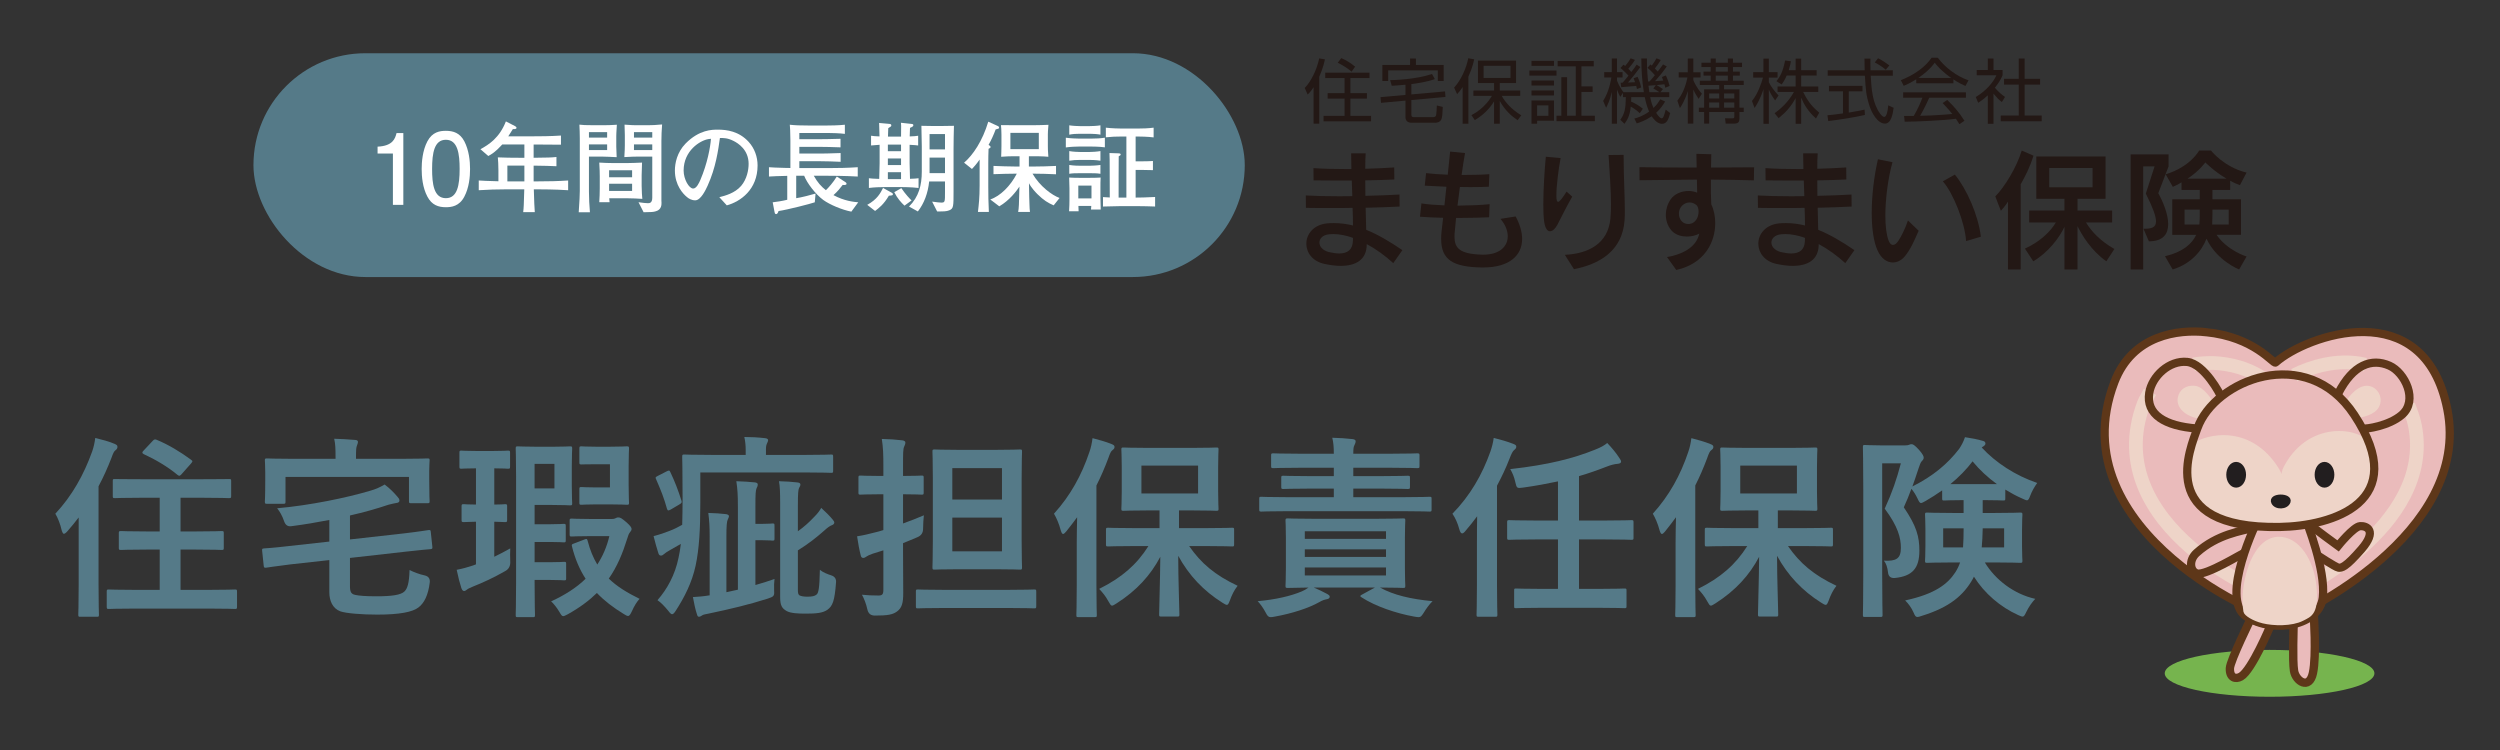 <?xml version="1.0" encoding="UTF-8"?><svg id="_レイヤー_2" xmlns="http://www.w3.org/2000/svg" xmlns:xlink="http://www.w3.org/1999/xlink" viewBox="0 0 400 120"><rect x="0" y="0" width="400" height="120" fill="#333333" stroke="none"/><defs><style>.cls-1,.cls-2,.cls-3,.cls-4,.cls-5,.cls-6,.cls-7,.cls-8,.cls-9{fill:none;}.cls-10{fill:#eabbbb;}.cls-11{fill:#557a88;}.cls-12{fill:#eed4c8;}.cls-13{fill:#231815;}.cls-2{stroke-width:2.194px;}.cls-2,.cls-3,.cls-4{stroke:#eed4c8;}.cls-14{fill:#fff;}.cls-15{fill:#76b44e;}.cls-3{stroke-width:.549px;}.cls-4{stroke-width:.544px;}.cls-16{fill:#221e1f;}.cls-17{clip-path:url(#clippath);}.cls-5{stroke-width:.592px;}.cls-5,.cls-9{stroke:#221e1f;}.cls-6{stroke-width:1.316px;}.cls-6,.cls-7,.cls-8{stroke:#5e3719;}.cls-7{stroke-width:1.343px;}.cls-8{stroke-width:1.338px;}.cls-9{stroke-width:.645px;}</style><clipPath id="clippath"><rect class="cls-1" width="400" height="120"/></clipPath></defs><g id="_レイヤー_1-2"><g class="cls-17"><rect class="cls-11" x="40.552" y="8.518" width="158.61" height="35.807" rx="17.904" ry="17.904"/><path class="cls-13" d="M222.927,42.104c-1.288-1.184-2.751-2.243-4.251-3.049v.044c0,2.495-1.78,3.441-4.166,3.441-.804,0-1.69-.119-2.599-.313-1.95-.421-2.898-1.841-2.898-3.234,0-1.523,1.142-3.043,3.342-3.256.355-.042.715-.042,1.074-.042.995,0,2.011.128,3.049.379,0-.866-.023-1.818-.066-2.816-1.142.027-2.286.027-3.385.027-1.5,0-2.892,0-4.079-.027l-.021-1.984c1.524.085,3.381.128,5.35.128.696,0,1.393,0,2.093-.019-.019-.661-.062-1.586-.085-2.499-2.22,0-4.398,0-6.111-.023l-.019-1.961c1.459.104,3.214.147,5.012.147h1.057c0-.827-.023-1.712-.04-2.518h2.322c-.043.72-.062,1.567-.062,2.475,1.712-.043,3.318-.128,4.63-.213l.023,1.926c-1.378.062-2.987.124-4.653.143,0,.789.019,1.633.019,2.475,1.968-.042,3.871-.124,5.457-.209l.019,1.922c-1.54.085-3.423.147-5.434.193.019,1.225.066,2.429.089,3.53,1.836.74,3.758,1.861,5.789,3.253l-1.457,2.077ZM213.303,37.451c-.232,0-.44.019-.672.038-1.017.108-1.524.7-1.524,1.315,0,.631.508,1.265,1.501,1.52.634.147,1.184.232,1.671.232,1.372,0,2.135-.657,2.178-1.965,0-.17,0-.34.023-.53-1.103-.402-2.182-.61-3.176-.61Z"/><path class="cls-13" d="M237.326,42.795h-.294c-4.549-.081-6.448-1.221-6.448-4.564,0-.421.019-.866.081-1.334.043-.442.128-1.161.232-2.05-1.225-.023-2.471-.082-3.702-.17l.233-2.135c.997.17,2.285.255,3.681.317.108-.952.209-1.946.317-2.982-1.187-.044-2.367-.106-3.465-.17l.209-2.007c.866.108,2.112.193,3.469.255.147-1.354.274-2.666.379-3.702l2.39.232c-.189,1.014-.381,2.239-.549,3.509,1.648,0,3.299-.038,4.44-.124l-.085,2.007c-.927.041-1.903.062-2.916.062-.572,0-1.146,0-1.714-.021-.128.976-.255,1.965-.383,2.983,1.884-.019,3.744-.085,5.14-.232l-.085,2.095c-1.419.059-2.873.102-4.355.102h-.932c-.043.572-.128,1.357-.187,2.011-.045.336-.064.653-.064.97,0,1.841.804,2.792,4.398,2.897h.228c2.584,0,3.894-1.31,3.894-2.935,0-.891-.379-1.884-1.164-2.792l2.433-.383c.676,1.268,1.033,2.499,1.033,3.596,0,2.661-2.069,4.564-6.216,4.564Z"/><path class="cls-13" d="M249.169,35.988c-.317.595-.762,1.014-1.165,1.014-.398,0-.757-.399-.927-1.478-.108-.7-.147-1.695-.147-2.812,0-2.495.209-5.605.402-7.635l2.367.211c-.336,1.733-.677,4.464-.677,5.945v.124c0,.655.085.932.275.932.255,0,.7-.595,1.353-1.631l.91.804c-.847,1.439-1.648,3.111-2.39,4.525ZM259.933,35.25c-.361,4.989-4.144,7.043-8.1,7.82l-1.461-2.301c3.724-.17,6.937-1.755,7.297-5.836.063-.678.085-1.397.085-2.178,0-2.348-.211-5.117-.381-7.953l2.412-.023v.387c0,3.111.189,6.216.189,8.498,0,.591,0,1.118-.041,1.586Z"/><path class="cls-13" d="M280.614,28.86c-.995-.038-2.094-.058-3.234-.081-1.165-.019-2.394-.043-3.64-.043-.019,1.459,0,2.916.066,3.976.403.8.631,1.861.631,2.982,0,2.982-1.625,6.471-6.235,7.503l-1.482-2.069c2.097-.34,4.676-1.396,5.161-3.743-.569.298-1.265.464-1.988.464-.801,0-1.629-.228-2.22-.738-.697-.616-1.144-1.629-1.144-2.728,0-.823.236-1.693.766-2.475.61-.908,1.797-1.353,2.873-1.353.506,0,.974.104,1.378.274,0-.53-.021-1.246-.044-2.093-3.36.023-6.706.066-9.177.104l-.019-2.092c2.134.043,5.6.062,9.155.062-.025-.696-.025-1.435-.044-2.197l2.39.066c-.022.654-.041,1.374-.041,2.131,2.58,0,5.093-.019,6.888-.042l-.038,2.092ZM271.434,32.817c-.316-.274-.715-.423-1.094-.423-.553,0-1.122.295-1.459.848-.174.27-.255.61-.255.947,0,.829.527,1.652,1.497,1.652.085,0,.17,0,.255-.019.974-.151,1.396-1.144,1.396-1.969,0-.445-.126-.847-.34-1.036Z"/><path class="cls-13" d="M295.249,42.104c-1.293-1.184-2.75-2.243-4.255-3.049v.044c0,2.495-1.771,3.441-4.162,3.441-.804,0-1.693-.119-2.599-.313-1.95-.421-2.901-1.841-2.901-3.234,0-1.523,1.14-3.043,3.341-3.256.359-.042.72-.042,1.08-.042.994,0,2.006.128,3.043.379,0-.866-.019-1.818-.062-2.816-1.142.027-2.286.027-3.385.027-1.5,0-2.897,0-4.079-.027l-.021-1.984c1.52.085,3.381.128,5.35.128.696,0,1.393,0,2.092-.019-.023-.661-.066-1.586-.085-2.499-2.22,0-4.398,0-6.111-.023l-.023-1.961c1.463.104,3.218.147,5.012.147h1.061c0-.827-.023-1.712-.042-2.518h2.328c-.047.72-.066,1.567-.066,2.475,1.708-.043,3.314-.128,4.63-.213l.019,1.926c-1.373.062-2.982.124-4.649.143,0,.789.019,1.633.019,2.475,1.969-.042,3.871-.124,5.457-.209l.019,1.922c-1.54.085-3.426.147-5.429.193.015,1.225.062,2.429.081,3.53,1.841.74,3.762,1.861,5.793,3.253l-1.457,2.077ZM285.625,37.451c-.23,0-.445.019-.672.038-1.017.108-1.527.7-1.527,1.315,0,.631.51,1.265,1.504,1.52.635.147,1.184.232,1.671.232,1.373,0,2.135-.657,2.178-1.965,0-.17,0-.34.019-.53-1.098-.402-2.178-.61-3.172-.61Z"/><path class="cls-13" d="M304.768,41.02c-.487.593-1.188.976-1.907.976-.91,0-1.861-.572-2.475-1.969-.634-1.435-.91-3.57-.91-5.984,0-2.726.361-5.812.995-8.562l2.328.468c-.7,2.49-1.142,5.812-1.142,8.559,0,1.627.167,3.048.508,3.956.17.465.421.72.715.72.255,0,.553-.191.847-.635.465-.7,1.123-1.984,1.544-3.279l1.714,1.651c-.697,1.563-1.227,2.879-2.216,4.1ZM314.575,38.568c-.193-2.939-2.011-7.611-3.72-9.557l1.921-1.078c1.884,2.286,3.745,6.471,4.166,9.94l-2.367.696Z"/><path class="cls-13" d="M323.309,29.498v13.618h-2.031v-10.848c-.572.889-1.142,1.457-1.142,1.457l-.889-2.301c1.459-1.461,3.404-4.614,4.232-7.337l1.88.819c-.568,1.841-1.335,3.323-2.05,4.591ZM337.013,41.806c-2.437-1.714-3.915-4.208-4.61-5.624v6.935h-2.092v-6.83c-.763,1.695-2.584,4.1-4.989,5.52l-1.335-2.031c2.433-1.099,4.147-2.79,4.947-4.185h-4.27v-1.907h5.648v-1.88h-4.506v-6.769h11.081v6.769h-4.483v1.88h5.538v1.907h-4.185c.844,1.412,2.301,2.977,4.545,4.247l-1.287,1.969ZM334.812,26.876h-6.935v3.087h6.935v-3.087Z"/><path class="cls-13" d="M345.324,30.914c.738,1.315,1.586,3.322,1.586,4.947,0,1.544-.762,2.75-3.087,2.75l-.87-2.007c1.227,0,2.007-.147,2.007-1.187,0-.801-.483-2.158-1.629-4.44l1.401-4.355h-1.822v16.496h-2.007v-18.418h6.069v1.922l-1.648,4.293ZM358.261,43.116s-3.57-1.396-5.221-4.927c-.763,1.988-2.495,4.019-5.412,4.927l-1.229-2.119c2.877-.674,4.336-2.005,4.993-3.423h-3.829v-5.69h4.398v-1.496h-2.92v-1.208c-.421.255-.882.506-1.389.719l-1.144-2.006c3.994-1.231,5.353-3.806,5.353-3.806h1.899s2.027,2.637,5.689,3.53l-1.059,2.007c-.549-.189-1.078-.425-1.563-.7v1.463h-2.835v1.496h4.568v5.69h-3.913c1.755,2.541,4.802,3.469,4.802,3.469l-1.187,2.073ZM351.96,33.536h-2.433v2.39h2.371c.043-.402.062-1.059.062-1.482v-.908ZM352.851,25.987s-.933,1.353-2.855,2.603h6.239c-1.926-1.142-3.384-2.603-3.384-2.603ZM356.59,33.536h-2.599v.908c0,.423-.023,1.08-.043,1.482h2.641v-2.39Z"/><path class="cls-13" d="M211.084,19.787h-.911v-5.837c-.405.642-.664.899-.945,1.181l-.472-1.057c1.012-1.035,1.934-2.901,2.316-4.734l.911.157c-.09.428-.259,1.305-.899,2.777v7.513ZM219.124,12.488h-3.059v2.418h2.643v.866h-2.643v2.767h3.307v.877h-7.603v-.877h3.362v-2.767h-2.71v-.866h2.71v-2.418h-3.093v-.866h7.085v.866ZM216.257,11.465c-.664-.551-1.417-1.034-2.216-1.428l.562-.742c.63.27,1.439.708,2.216,1.372l-.562.798Z"/><path class="cls-13" d="M225.819,18.381c0,.338.226.36.45.36h3.048c.169,0,.382-.067.449-.271.068-.19.124-1.304.124-1.597l.956.236c-.034.989-.09,1.687-.225,1.99-.236.495-.799.54-.99.54h-3.778c-.551,0-.979-.27-.979-.899v-2.643l-3.913.359-.079-.911,3.992-.359v-1.631c-1.023.102-1.597.135-2.192.169l-.259-.899c.63-.012,4.149-.113,6.702-.99l.45.821c-1.305.473-2.958.697-3.757.799v1.652l5.387-.483.068.889-5.455.495v2.372ZM226.551,9.362v1.023h4.431v2.575h-.934v-1.698h-7.939v1.698h-.934v-2.575h4.432v-1.023h.944Z"/><path class="cls-13" d="M234.944,19.798h-.922v-5.87c-.383.596-.642.866-.889,1.136l-.473-1.046c1.158-1.282,1.957-3.138,2.261-4.7l.944.168c-.09.439-.27,1.339-.922,2.767v7.546ZM235.428,18.426c2.114-1.091,3.104-2.8,3.284-3.092h-2.969v-.844h3.306v-1.203h-2.575v-3.588h6.096v3.588h-2.609v1.203h3.272v.844h-2.958c.54,1.001,1.586,2.192,3.127,3.114l-.585.788c-1.034-.709-1.99-1.541-2.856-3.082v3.644h-.911v-3.587c-.54.899-1.473,2.058-3.081,3.003l-.54-.788ZM241.681,10.531h-4.308v1.935h4.308v-1.935Z"/><path class="cls-13" d="M249.041,11.285v.81h-4.341v-.81h4.341ZM248.636,9.744v.799h-3.599v-.799h3.599ZM248.636,12.882v.799h-3.599v-.799h3.599ZM248.636,14.479v.799h-3.599v-.799h3.599ZM248.636,16.076v3.238h-2.699v.483h-.899v-3.722h3.599ZM247.747,16.863h-1.811v1.664h1.811v-1.664ZM252.122,18.517v-7.906h-2.901v-.866h5.78v.866h-1.968v3.217h1.788v.877h-1.788v3.812h2.147v.877h-6.14v-.877h.775v-6.163h.922v6.163h1.384Z"/><path class="cls-13" d="M264.069,10.307c.135.112.169.146.225.191.483-.697.619-.944.742-1.17l.687.271c-.326.562-.776,1.146-.945,1.36.124.124.338.337.462.483.641-.832.696-.911.843-1.136l.607.326c-.551.776-1.034,1.395-1.878,2.351.889-.057.944-.057,1.305-.09-.079-.248-.135-.383-.214-.574l.641-.247c.338.72.54,1.484.597,1.676l-.697.292c-.057-.292-.09-.404-.136-.562-.247.033-1.169.123-1.259.135.067.033.663.371,1.023.641l-.405.495h1.417v.787h-3.048c.181,1.001.416,1.484.518,1.731.63-.585.821-.956,1.091-1.383l.776.359c-.36.597-.765,1.204-1.439,1.8.382.618.708.889.877.889.225,0,.382-.304.652-1.395l.72.551c-.304,1.158-.607,1.721-1.327,1.721-.799,0-1.451-.922-1.631-1.203-1.079.72-1.923.989-2.396,1.136l-.382-.776c.461-.124,1.282-.337,2.361-1.113-.371-.854-.54-1.563-.697-2.316h-2.159c0,.259-.011.304-.022.72.799.349,1.305.675,1.878,1.136l-.494.72c-.607-.607-1.316-.989-1.439-1.058-.158,1.519-.585,2.193-1.013,2.756l-.663-.652c.686-.934.865-1.755.888-3.621h-.461v-.675l-.427.63c-.158-.281-.338-.607-.529-1.158v5.465h-.832v-5.105c-.27,1.305-.72,2.171-.91,2.553l-.473-1.102c.979-1.552,1.26-3.374,1.315-3.756h-1.146v-.855h1.214v-2.182h.832v2.182h.889v.855h-.889v.506c.36.91.72,1.428,1.035,1.844l-.012.012h3.272c-.292-1.833-.394-3.543-.404-5.398h.899c-.011,1.732.135,3.262.18,3.678h.236c.281-.293.687-.799.854-1.001-.135-.169-.573-.675-1.181-1.181l.473-.54ZM262.012,12.286c.382.821.517,1.405.584,1.709l-.686.248c-.045-.226-.067-.326-.112-.495-.394.045-2.294.191-2.396.202l-.102-.708c.191,0,.248,0,.315-.012.146-.157.404-.449.944-1.124-.146-.158-.652-.709-1.282-1.227l.483-.528c.136.102.169.124.271.202.449-.528.607-.775.877-1.226l.686.259c-.427.675-.73,1.046-1.068,1.417.181.18.349.349.484.518.562-.709.686-.922.854-1.181l.596.382c-.562.787-1.529,1.99-1.979,2.485.394-.011.675-.022,1.125-.056-.102-.326-.157-.45-.236-.619l.642-.247ZM264.936,13.624c-.417.034-.765.057-1.182.09.034.281.102.731.146,1.035h1.608c-.135-.09-.596-.394-.979-.597l.405-.528Z"/><path class="cls-13" d="M271.777,15.817c-.271-.416-.552-.844-.844-1.474v5.432h-.889v-5.206c-.427,1.462-1.012,2.361-1.26,2.732l-.404-1.192c.686-.899,1.248-1.957,1.608-3.711h-1.395v-.832h1.45v-2.204h.889v2.204h1.158v.832h-1.158v.416c.101.259.495,1.203,1.372,2.182l-.528.821ZM275.072,13.602h-3.104v-.686h1.743v-.821h-1.146v-.641h1.146v-.72h-1.484v-.697h1.484v-.675h.81v.675h1.935v-.675h.821v.675h1.45v.697h-1.45v.72h1.091v.641h-1.091v.821h1.721v.686h-3.149v.687h2.463v2.935h.687v.697h-.687v1.058c0,.506-.157.798-.854.798h-1.35l-.102-.854,1.136.012c.304,0,.349-.057.349-.304v-.709h-4.025v1.855h-.81v-1.855h-.844v-.697h.844v-2.935h2.418v-.687ZM275.072,14.951h-1.608v.799h1.608v-.799ZM275.072,16.391h-1.608v.832h1.608v-.832ZM276.455,10.734h-1.935v.72h1.935v-.72ZM276.455,12.095h-1.935v.821h1.935v-.821ZM275.848,15.75h1.642v-.799h-1.642v.799ZM275.848,17.223h1.642v-.832h-1.642v.832Z"/><path class="cls-13" d="M284.017,16.064c-.495-.697-.709-1.023-1.001-1.731v5.477h-.866v-5.556c-.101.349-.506,1.676-1.417,3.025l-.416-1.113c.956-1.192,1.519-2.856,1.755-3.745h-1.563v-.877h1.642v-2.171h.866v2.171h1.395v.877h-1.395v.731c.225.539.944,1.507,1.552,2.125l-.551.787ZM288.188,19.81h-.888v-4.116c-.731,1.338-1.496,2.216-2.722,3.217l-.642-.799c1.631-1.17,2.553-2.418,3.093-3.407h-2.62v-.866h2.891v-1.754h-1.429c-.326.765-.573,1.102-.81,1.428l-.832-.518c.562-.697,1.023-1.462,1.383-3.317l.934.124c-.067.359-.124.708-.349,1.428h1.103v-1.855h.888v1.855h2.475v.855h-2.475v1.754h2.733v.866h-2.418c.82,1.698,1.652,2.553,2.575,3.317l-.518.944c-1.282-1.136-1.957-2.316-2.373-3.34v4.184Z"/><path class="cls-13" d="M298.382,18.393c-1.619.371-3.711.708-5.859.979l-.135-.934c.473-.034,1.068-.09,2.485-.292v-3.531h-2.238v-.878h5.364v.878h-2.192v3.396c1.619-.27,2.103-.371,2.53-.472l.045.854ZM299.271,9.373c-.012.383-.012.832.011,1.867h3.565v.877h-3.531c.123,2.092.247,4.251,1.428,5.96.124.181.438.63.742.63s.562-.765.63-1.855l.866.394c-.124.854-.349,2.53-1.384,2.53-1.248,0-2.17-1.866-2.451-2.744-.573-1.731-.63-2.631-.765-4.914h-5.949v-.877h5.915c-.022-.528-.033-1.203-.033-1.867h.956ZM301.722,11.161c-.428-.371-.877-.697-1.754-1.169l.517-.675c.821.427,1.158.663,1.811,1.146l-.573.697Z"/><path class="cls-13" d="M312.545,13.32h-5.948v-.63c-1.001.619-1.62.889-2.002,1.046l-.461-.91c3.351-1.316,4.61-3.138,4.914-3.588h1.001c1.17,1.563,2.958,2.924,4.914,3.621l-.494.899c-.495-.225-1.125-.517-1.924-1.057v.618ZM311.556,15.986c1.203,1.181,1.89,1.968,2.755,3.34l-.81.539c-.18-.304-.314-.517-.551-.865-1.878.27-6.466.472-8.198.472l-.102-.922h1.553c.708-1.215,1.136-2.261,1.383-2.912h-3.081v-.866h10.042v.866h-5.87c-.27.618-.72,1.597-1.45,2.89.28-.011,1.54-.045,1.776-.057,1.372-.056,2.53-.157,3.362-.235-.112-.146-.675-.855-1.552-1.743l.742-.506ZM312.186,12.466c-1.586-1.124-2.238-1.935-2.632-2.429-.708.989-1.664,1.776-2.608,2.429h5.24Z"/><path class="cls-13" d="M318.96,19.81h-.911v-4.555c-.708.652-1.226.989-1.541,1.192l-.382-.923c1.866-1.124,2.912-2.575,3.295-3.485h-3.148v-.844h1.776v-1.833h.911v1.833h1.45v.854c-.112.27-.404.967-1.226,1.99.596.687.989,1.023,1.619,1.474l-.506.821c-.596-.484-.72-.619-1.338-1.35v4.824ZM323.941,9.362v3.25h2.475v.922h-2.475v4.948h2.733v.922h-6.557v-.922h2.879v-4.948h-2.351v-.922h2.351v-3.25h.944Z"/><path class="cls-14" d="M62.865,32.778v-8.212h-2.454v-1.102c2.47-.11,2.816-1.321,3.036-2.171h1.085v11.484h-1.667Z"/><path class="cls-14" d="M74.297,31.457c-.802,1.558-2.092,1.699-2.958,1.699-1.196,0-2.25-.347-2.958-1.699-.771-1.447-.913-3.21-.913-4.421,0-1.069.126-2.941.913-4.421.802-1.51,1.998-1.683,2.958-1.683,1.18,0,2.25.33,2.958,1.683.739,1.432.913,3.131.913,4.421,0,1.274-.158,2.989-.913,4.421ZM71.34,22.364c-1.856,0-2.203,2.107-2.203,4.672,0,2.376.268,4.673,2.203,4.673,1.84,0,2.202-2.093,2.202-4.673,0-2.375-.283-4.672-2.202-4.672Z"/><path class="cls-14" d="M86.119,30.293h-.708c.062,2.187.094,2.769.157,3.649h-1.856c.094-.802.094-1.007.173-3.649h-2.926c-1.463,0-2.911.047-4.358.142v-1.558c.865.062,1.101.062,3.146.126v-1.73c0-.929-.047-1.589-.094-2.093,1.463.048,1.888.063,3.351.063h.897v-2.124h-3.54c-1.101,1.211-1.714,1.558-2.234,1.841l-1.258-1.086c1.353-.739,3.052-1.825,4.074-4.452l1.463.755c.094.048.236.157.236.268,0,.236-.377.221-.582.205-.314.519-.44.708-.739,1.164h3.477c1.652,0,3.304-.016,4.956-.126v1.463c-1.227-.016-3.162-.016-4.374-.031v2.124c2.47-.032,2.753-.032,3.65-.126v1.479c-1.369-.062-1.573-.062-3.65-.095v2.518h.739c1.589,0,3.194-.031,4.783-.142v1.558c-2.061-.142-4.594-.142-4.783-.142ZM83.901,26.501h-2.722v2.518h2.722v-2.518Z"/><path class="cls-14" d="M98.604,21.782v1.667c0,.205.047,1.432.063,1.699-.22,0-.331-.016-1.274-.062-.173,0-.959-.032-1.117-.032h-2.045v5.601c0,.96.063,2.345.157,3.304h-1.793c.126-1.558.173-3.052.173-3.414v-8.385c0-.519-.032-1.793-.063-2.218.55.062.85.094,2.312.094h1.589c.613,0,1.526-.031,2.092-.078-.079.991-.094,1.809-.094,1.825ZM97.141,21.137h-2.91v.881h2.91v-.881ZM97.141,23.104h-2.91v.912h2.91v-.912ZM100.445,31.725h-2.973c.016.22.031.44.063.629h-1.652c.047-.44.079-1.715.079-2.218v-1.904c0-.33-.016-1.399-.079-2.218.645.047,1.62.079,2.281.079h2.124c.346,0,2.124-.048,2.438-.079,0,.016-.063,1.636-.063,2.045v1.668c0,.896.079,1.793.11,2.092-.551-.047-1.809-.094-2.329-.094ZM101.137,27.241h-3.681v1.116h3.681v-1.116ZM101.137,29.396h-3.681v1.148h3.681v-1.148ZM105.825,22.474v9.628l.016.347c.047,1.038-.645,1.274-.912,1.353-.409.126-.661.142-1.951.157l-.818-1.604c.677.095,1.164.157,1.495.157.236,0,.708,0,.708-.881v-6.576h-2.25c-.378,0-1.211.016-2.218.079.063-.834.079-1.684.079-1.888v-1.604c0-.362-.032-1.369-.047-1.699.724.078,1.809.094,1.841.094h1.888c.802,0,1.18-.031,2.281-.125-.079.881-.11,1.903-.11,2.563ZM104.362,21.137h-2.926v.881h2.926v-.881ZM104.362,23.104h-2.926v.912h2.926v-.912Z"/><path class="cls-14" d="M116.286,32.857l-1.195-1.307c.928-.235,2.47-.629,3.492-1.809.928-1.086,1.196-2.564,1.196-3.524,0-2.249-1.667-3.304-2.438-3.681-.944-.472-1.558-.456-2.155-.456-.268,1.919-.645,4.719-1.966,7.63-.299.645-1.085,2.344-1.982,2.344-.598,0-1.07-.299-1.337-.535-.598-.487-1.919-1.872-1.919-4.231,0-1.148.331-2.91,1.715-4.326,2.187-2.219,4.248-2.219,5.16-2.219,1.431,0,3.382.252,4.939,1.967.928,1.022,1.416,2.376,1.416,3.76,0,3.87-2.737,5.789-4.924,6.388ZM113.345,22.254c-1.337.22-3.965,1.856-3.965,5.034,0,1.4.865,2.879,1.526,2.879.55,0,.959-.944,1.148-1.369,1.132-2.643,1.604-5.27,1.699-6.592-.142.017-.267.032-.409.048Z"/><path class="cls-14" d="M136.219,33.864c-1.479-.283-3.43-1.102-4.5-1.872-1.274-.944-2.596-2.706-3.052-3.87h-1.274v3.587c.818-.11,2.486-.551,3.099-.74l-.126,1.4c-.724.252-4.326,1.18-5.805,1.4-.047.157-.142.487-.394.487-.173,0-.22-.204-.236-.314l-.299-1.573c.503-.047,1.667-.235,2.328-.409v-3.822c-1.778.047-1.888.047-2.926.109v-1.494c.519.031,1.022.079,2.564.11.142,0,.739.016.865.016v-4.405c0-1.384-.063-2.14-.094-2.517.85.095,1.699.126,3.099.126h2.722c.613,0,1.982-.016,2.989-.126v1.463c-.802-.11-2.155-.142-2.643-.142h-4.641v.991h3.209c.661,0,1.227,0,3.382-.063v1.369c-1.51-.047-2.187-.079-3.382-.079h-3.209v1.07h3.225c.692,0,1.196,0,3.382-.079v1.4c-1.117-.047-2.25-.095-3.382-.095h-3.225v1.102h4.578c1.589,0,3.178-.031,4.767-.142v1.494c-2.061-.125-4.594-.125-4.767-.125h-2.266c.629,1.101,1.148,1.683,1.935,2.312.394-.378,1.18-1.243,1.746-2.188l1.385.897c.11.078.173.157.173.268,0,.204-.377.22-.613.173-.394.519-.865,1.101-1.479,1.636,1.73.944,3.272,1.086,3.964,1.148l-1.101,1.495Z"/><path class="cls-14" d="M142.217,31.315c-.818,1.4-1.605,1.982-2.203,2.438l-1.258-.976c1.62-.896,2.108-1.872,2.533-2.706l1.369.755c.173.095.205.158.205.236,0,.188-.063.205-.645.252ZM144.246,29.931h-2.533c-.897,0-1.809.031-2.69.142v-1.558c.394.048.598.079,1.652.11.016-.252.063-2.266.063-2.501v-2.958c-.582.031-.975.063-1.369.11v-1.558c.44.063.566.079,1.353.11-.016-.268-.047-1.998-.063-2.155l1.558.142c.236.016.393.047.393.252,0,.142-.047.173-.488.44-.031.44-.047.912-.047,1.353h2.092c0-.268.016-1.479.016-1.73,0-.173-.016-.236-.031-.487l1.589.173c.267.031.393.031.393.22,0,.174-.126.252-.535.425,0,.142-.032,1.164-.047,1.369.787-.031.913-.047,1.353-.11v1.558c-.252-.031-.629-.079-1.369-.11v2.958c0,.299.047,2.155.063,2.485.739-.016,1.101-.062,1.369-.095v1.558c-1.18-.142-2.627-.142-2.722-.142ZM144.167,23.135h-2.108v1.054h2.108v-1.054ZM144.167,25.353h-2.108v1.055h2.108v-1.055ZM144.167,27.556h-2.108v1.101h2.108v-1.101ZM144.718,32.904c-.535-.504-1.133-1.148-1.636-2.155l1.133-.646c.708,1.039,1.369,1.715,1.636,1.967l-1.132.834ZM152.568,23.717v6.859c0,2.501,0,2.8-.708,3.083-.456.173-.818.173-1.919.173l-.802-1.573c.865.11,1.148.157,1.479.157.582,0,.582-.142.582-1.651v-1.73h-2.533c-.188,1.872-.818,3.523-1.809,4.798l-1.416-.786c1.573-1.558,2.045-3.43,2.045-5.601v-3.996c0-.078-.047-2.564-.063-3.319.299,0,1.715.031,1.888.031h1.228c.031,0,2.029-.031,2.092-.031-.032,1.054-.063,2.533-.063,3.587ZM151.2,21.451h-2.47v2.454h2.47v-2.454ZM151.2,25.211h-2.47v2.486h2.47v-2.486Z"/><path class="cls-14" d="M159.304,20.712c-.315.85-.692,1.684-1.133,2.47.236.157.314.189.314.331s-.031.157-.314.299c-.032.755-.047,1.463-.047,2.375v3.666c0,1.51.016,2.233.094,4.059h-1.746c.126-1.086.268-2.266.268-4.248v-4.137c-.551.802-.928,1.195-1.227,1.51l-1.259-1.007c1.416-1.211,2.942-3.461,3.87-6.561l1.558.708c.047.016.173.095.173.252,0,.142-.094.173-.55.283ZM168.585,32.857c-.928-.409-1.589-.803-2.58-1.778-.236-.235-.976-.991-1.369-1.762.031,2.124.047,2.627.079,3.398.016.582.031.786.079,1.195h-1.888c.125-.708.125-1.038.205-4.059-.472.724-1.605,2.218-3.225,3.162l-1.447-1.102c1.604-.52,3.256-2.187,4.248-4.122h-.378c-.582,0-2.202.032-3.351.079v-1.321c1.038.047,2.564.094,3.351.094h.818v-1.636h-1.243c-.456,0-.786.016-1.699.079.016-.394.047-1.102.047-1.699v-1.856c0-.755-.047-1.196-.079-1.511.394.016,1.4.016,2.092.016h3.131c.519,0,1.888-.031,2.375-.062-.079.771-.094,1.4-.094,1.494v1.888c0,.441,0,.661.079,1.731-.315-.032-.976-.079-1.526-.079h-1.589v1.636h.991c.708,0,2.234-.031,3.351-.094v1.337c-.913-.062-2.911-.095-3.351-.095h-.409c1.18,2.029,3.115,3.445,4.326,3.886l-.944,1.181ZM166.21,21.263h-4.547v2.596h4.547v-2.596Z"/><path class="cls-14" d="M174.67,23.449h-2.061c-.346,0-1.353.031-2.077.142v-1.558c.708.11,1.762.142,2.077.142h2.061c.708,0,1.416-.031,2.108-.142v1.542c-.896-.126-2.029-.126-2.108-.126ZM174.56,33.518c.016-.252.016-.283.047-.566h-2.061c.016.425.016.456.032.85h-1.526c.047-.818.062-1.227.062-1.841v-1.824c0-.157-.031-1.102-.047-1.73.487.031.944.047,1.557.047h1.793c.74,0,1.243-.016,1.684-.047-.032.393-.032,1.227-.032,1.636v1.636c0,.582.016.881.047,1.841h-1.558ZM174.387,21.404h-1.636c-.566,0-1.117.031-1.667.142v-1.494c.566.094,1.4.125,1.667.125h1.636c.362,0,1.117-.031,1.683-.125v1.494c-.44-.095-1.227-.142-1.683-.142ZM174.387,25.589h-1.636c-.566,0-1.117.031-1.667.126v-1.542c.566.11,1.4.142,1.667.142h1.636c.283,0,1.054-.031,1.683-.142v1.542c-.724-.126-1.62-.126-1.683-.126ZM174.402,27.713h-1.652c-.551,0-1.164,0-1.667.094v-1.415c.676.125,1.604.125,1.667.125h1.652c.236,0,1.101-.031,1.667-.125v1.415c-.519-.094-1.164-.094-1.667-.094ZM174.638,29.695h-2.108v2.045h2.108v-2.045ZM182.017,32.982h-2.816c-.157,0-2.171.048-2.722.063v-1.511c.661.048.739.048,1.085.063,0-4.106,0-3.146-.016-5.113,0-.425,0-1.62-.032-1.998l1.463.048c.094,0,.33.016.33.173,0,.142-.11.188-.314.299-.016.566-.016,2.737-.016,3.414v3.193h1.243v-9.77h-.739c-.85,0-1.699.031-2.549.126v-1.542c.881.11,2.155.142,2.549.142h2.517c.865,0,1.715-.031,2.58-.142v1.558c-.913-.126-2.266-.142-2.58-.142h-.299v3.965h1.258c.377,0,1.133-.017,1.51-.048v1.463c-.251,0-1.353-.031-1.573-.031h-1.195v4.421c.629,0,1.636-.016,3.115-.095v1.526c-.582-.031-2.187-.063-2.8-.063Z"/><path class="cls-15" d="M379.907,107.732c0,2.073-7.509,3.75-16.77,3.75-9.267,0-16.779-1.677-16.779-3.75,0-2.075,7.512-3.749,16.779-3.749,9.261,0,16.77,1.674,16.77,3.749"/><path class="cls-10" d="M352.906,53.138c7.891.786,10.836,5.171,11.185,4.864,4.864-4.337,23.81-11.182,27.488,7.506,3.937,19.949-23.94,33.145-26.178,33.666-2.234.537-36.236-13.931-27.103-38.014,2.902-7.635,10.272-8.462,14.608-8.022"/><path class="cls-6" d="M352.906,53.138c7.891.786,10.836,5.171,11.185,4.864,4.864-4.337,23.81-11.182,27.488,7.506,3.937,19.949-23.94,33.145-26.178,33.666-2.234.537-36.236-13.931-27.103-38.014,2.902-7.635,10.272-8.462,14.608-8.022Z"/><path class="cls-10" d="M360.14,98.984s-3.303,6.71-3.356,7.938c-.062,1.528.906,1.817,1.751,1.332,1.743-.995,4.692-8.004,4.761-8.21.068-.193-2.014-.39-3.156-1.06"/><path class="cls-8" d="M360.14,98.984s-3.303,6.71-3.356,7.938c-.062,1.528.906,1.817,1.751,1.332,1.743-.995,4.692-8.004,4.761-8.21.068-.193-2.014-.39-3.156-1.06Z"/><path class="cls-10" d="M366.977,99.675c0,.762-.194,6.019.068,7.655.26,1.644,2.437,3.145,3.027.342.593-2.797.134-9.293.134-9.293l-3.228,1.296"/><path class="cls-7" d="M366.977,99.675c0,.762-.194,6.019.068,7.655.26,1.644,2.437,3.145,3.027.342.593-2.797.134-9.293.134-9.293l-3.228,1.296Z"/><path class="cls-2" d="M385.332,64.815c.375.95.831,2.093,1.063,3.294,3.205,16.3-19.493,27.089-21.316,27.517-1.826.434-29.511-11.387-22.069-31.065.146-.402.804-1.516.98-1.867"/><path class="cls-2" d="M367.081,60.028c2.895-1.445,6.81-2.509,10.542-1.85l.849.176"/><path class="cls-2" d="M350.993,58.294c1.418-.244,2.973-.267,4.096-.151,3.11.315,5.275,1.314,6.711,2.228"/><path class="cls-12" d="M375.499,64.463c1.218-1.867,2.651-2.869,3.917-2.314,1.104.483,1.703,2.026.718,3.208-.783.944-2.951,1.325-3.056,1.179-.95-1.331-.736-.956-1.579-2.073"/><path class="cls-3" d="M375.499,64.463c1.218-1.867,2.651-2.869,3.917-2.314,1.104.483,1.703,2.026.718,3.208-.783.944-2.951,1.325-3.056,1.179-.95-1.331-.736-.956-1.579-2.073Z"/><path class="cls-12" d="M353.942,64.517c-.319-.468-1.538-2.386-2.764-2.514-1.293-.137-2.279.524-2.47,1.728-.244,1.543,1.466,2.886,3.795,3.053,0,0,1.531-2.118,1.439-2.267"/><path class="cls-3" d="M353.942,64.517c-.319-.468-1.538-2.386-2.764-2.514-1.293-.137-2.279.524-2.47,1.728-.244,1.543,1.466,2.886,3.795,3.053,0,0,1.531-2.118,1.439-2.267Z"/><path class="cls-6" d="M374.12,62.944c2.365-4.643,5.382-5.677,8.189-4.437,2.466,1.078,4.671,5.569,1.972,7.884-2.073,1.775-5.725,2.27-6.122,2.172"/><path class="cls-6" d="M351.527,68.563c-5.193-.388-8.195-2.273-7.647-5.702.429-2.66,3.199-5.245,6.065-4.953,2.714.28,5.367,5.221,5.427,5.621"/><path class="cls-10" d="M360.534,84.448c-1.844.524-5.72.986-9.076,4.009-1.317,1.192-1.051,2.961.069,3.295,1.373.405,7.298-3.229,7.759-3.423.462-.197,1.315-4.081,1.315-4.081"/><path class="cls-6" d="M360.534,84.448c-1.844.524-5.72.986-9.076,4.009-1.317,1.192-1.051,2.961.069,3.295,1.373.405,7.298-3.229,7.759-3.423.462-.197,1.315-4.081,1.315-4.081"/><path class="cls-10" d="M369.482,83.855c.527.521,4.605,3.488,4.605,3.488,0,0,2.496-3.095,3.547-3.161,1.058-.066,2.764.724.2,3.688-2.562,2.955-3.22,3.023-3.682,2.955-.462-.065-3.554-2.106-3.554-2.106,0,0-1.186-4.602-1.385-4.995"/><path class="cls-6" d="M369.482,83.855c.527.521,4.605,3.488,4.605,3.488,0,0,2.496-3.095,3.547-3.161,1.058-.066,2.764.724.2,3.688-2.562,2.955-3.22,3.023-3.682,2.955-.462-.065-3.554-2.106-3.554-2.106,0,0-1.186-4.602-1.385-4.995"/><path class="cls-10" d="M361.29,83.065s-6.311,12.732-1.876,15.588c4.441,2.853,11.741,1.388,12.239-3.059.488-4.435-2.568-12.037-2.764-12.529h-7.599"/><path class="cls-6" d="M361.29,83.065s-6.311,12.732-1.876,15.588c4.441,2.853,11.741,1.388,12.239-3.059.488-4.435-2.568-12.037-2.764-12.529h-7.599Z"/><path class="cls-12" d="M350.513,71.327c1.204-1.493,8.811-4.066,13.735,3.068,1.399,2.026.342,1.817,1.188.22,4.26-7.983,13.228-5.945,13.839-3.321,1.407,6.005-1.364,11.626-9.096,12.43-8.832.917-15.657.775-18.668-2.958-2.481-3.065-.997-9.439-.997-9.439"/><path class="cls-16" d="M359.044,75.959c0,.965-.563,1.743-1.266,1.743-.688,0-1.251-.778-1.251-1.743,0-.956.563-1.734,1.251-1.734.703,0,1.266.778,1.266,1.734"/><path class="cls-9" d="M359.044,75.959c0,.965-.563,1.743-1.266,1.743-.688,0-1.251-.778-1.251-1.743,0-.956.563-1.734,1.251-1.734.703,0,1.266.778,1.266,1.734Z"/><path class="cls-16" d="M373.175,75.959c0,.965-.565,1.743-1.253,1.743-.694,0-1.258-.778-1.258-1.743,0-.956.563-1.734,1.258-1.734.688,0,1.253.778,1.253,1.734"/><path class="cls-9" d="M373.175,75.959c0,.965-.565,1.743-1.253,1.743-.694,0-1.258-.778-1.258-1.743,0-.956.563-1.734,1.258-1.734.688,0,1.253.778,1.253,1.734Z"/><path class="cls-16" d="M366.188,80.301c-.343.974-2.076.999-2.488.111-.611-1.299,2.901-1.299,2.488-.111"/><path class="cls-5" d="M366.188,80.301c-.343.974-2.076.999-2.488.111-.611-1.299,2.901-1.299,2.488-.111Z"/><path class="cls-6" d="M351.586,68.53c2.699-7.661,17.426-13.765,25.099-2.139,9.171,13.91-3.456,17.783-11.944,17.925-20.121.324-14.23-12.725-13.154-15.787Z"/><path class="cls-12" d="M362.017,99.451c-1.438-.363-2.714-1.158-2.797-1.623-.685-3.824,1.1-11.51,5.264-11.671,3.282-.131,5.463,3.806,5.847,7.396.501,4.599-.682,4.867-1.936,5.514-1.715.885-4.643.824-6.377.384"/><path class="cls-4" d="M362.017,99.451c-1.438-.363-2.714-1.158-2.797-1.623-.685-3.824,1.1-11.51,5.264-11.671,3.282-.131,5.463,3.806,5.847,7.396.501,4.599-.682,4.867-1.936,5.514-1.715.885-4.643.824-6.377.384Z"/><path class="cls-11" d="M12.591,82.788c-.562.748-1.185,1.496-1.808,2.213-.249.28-.437.405-.561.405-.125,0-.219-.156-.343-.53-.219-.997-.654-2.088-1.028-2.68,2.711-2.897,4.58-6.294,5.889-9.939.249-.717.405-1.402.499-2.181,1.121.28,2.149.529,3.084.935.343.155.468.249.468.468,0,.218-.062.373-.312.561-.218.155-.374.437-.654,1.246-.592,1.526-1.277,3.054-2.057,4.519v15.797c0,3.054.062,4.58.062,4.736,0,.312-.031.343-.312.343h-2.68c-.28,0-.312-.031-.312-.343,0-.188.062-1.683.062-4.736v-10.812ZM21.751,97.371c-3.054,0-4.145.062-4.331.062-.312,0-.343-.03-.343-.373v-2.399c0-.312.031-.343.343-.343.187,0,1.277.062,4.331.062h3.802v-6.45h-2.088c-2.897,0-3.895.062-4.082.062-.343,0-.374-.031-.374-.343v-2.337c0-.312.031-.343.374-.343.188,0,1.185.062,4.082.062h2.088v-5.391h-2.93c-3.022,0-4.05.062-4.237.062-.312,0-.343-.031-.343-.343v-2.368c0-.343.031-.343.343-.343.188,0,1.215.031,4.237.031h9.753c2.991,0,4.051-.031,4.237-.031.343,0,.374,0,.374.343v2.368c0,.312-.031.343-.374.343-.187,0-1.246-.062-4.237-.062h-3.489v5.391h2.461c2.929,0,3.926-.062,4.113-.062.312,0,.343.031.343.343v2.337c0,.312-.031.343-.343.343-.188,0-1.185-.062-4.113-.062h-2.461v6.45h4.393c3.054,0,4.113-.062,4.3-.062.312,0,.343.031.343.343v2.399c0,.343-.031.373-.343.373-.187,0-1.246-.062-4.3-.062h-11.528ZM24.462,70.512c.218-.249.374-.249.654-.124,1.807.748,3.677,1.869,5.422,3.146.155.125.249.188.249.281,0,.062-.094.187-.219.342l-1.464,1.652c-.312.373-.437.373-.686.187-1.558-1.309-3.583-2.493-5.422-3.334-.155-.094-.218-.156-.218-.249,0-.094.062-.188.218-.343l1.465-1.559Z"/><path class="cls-11" d="M64.626,85.344c2.68-.312,3.583-.499,3.926-.53.312-.031.343,0,.374.312l.249,2.337c.031.312,0,.374-.312.405s-1.34.094-4.02.405l-8.849.997v4.518c0,.904.187,1.278.872,1.402.529.125,1.651.219,3.334.219,2.555,0,3.895-.219,4.486-.748.499-.468.779-1.309.842-3.459.686.343,1.558.686,2.461.873q.842.218.779,1.059c-.249,2.15-.935,3.396-1.807,4.051-.936.748-3.085,1.153-6.575,1.153-2.43,0-4.985-.188-5.951-.53-1.215-.467-1.744-1.683-1.744-3.054v-5.141l-6.201.686c-2.68.343-3.489.467-3.895.529-.312.031-.374,0-.405-.343l-.249-2.368c-.031-.312,0-.342.343-.373.405-.031,1.246-.062,3.926-.374l6.481-.717v-3.459c-1.901.374-3.927.717-6.076.997q-.842.125-1.153-.778c-.28-.842-.686-1.559-1.121-2.088,5.266-.468,11.123-1.683,14.894-2.805.903-.249,1.62-.592,2.306-.997.81.593,1.558,1.371,2.057,1.963.187.219.312.343.312.624,0,.187-.156.343-.53.373-.343.062-.778.156-1.246.281-1.932.654-3.957,1.215-6.138,1.713v3.833l8.631-.966ZM64.283,73.41c2.866,0,3.895-.062,4.112-.062.312,0,.343.031.343.312,0,.187-.062.748-.062,1.651v1.371c0,2.804.062,3.303.062,3.489,0,.312-.031.343-.343.343h-2.586c-.343,0-.374-.031-.374-.343v-3.863h-19.754v3.926c0,.343-.031.374-.343.374h-2.617c-.312,0-.343-.031-.343-.374,0-.187.062-.654.062-3.489v-1.122c0-1.184-.062-1.745-.062-1.963,0-.28.03-.312.343-.312.218,0,1.246.062,4.112.062h6.855v-.25c0-1.339-.031-2.181-.219-2.96,1.153.031,2.243.094,3.334.188.312,0,.468.124.468.312,0,.218-.094.374-.156.592-.124.28-.155.654-.155,1.869v.25h7.322Z"/><path class="cls-11" d="M79.084,80.732c1.153,0,1.559-.062,1.714-.062.312,0,.343.031.343.343v2.149c0,.343-.031.374-.343.374-.155,0-.561-.031-1.714-.062v5.609c.842-.405,1.683-.842,2.556-1.34-.031.623-.031,1.433,0,2.087q.062,1.06-.779,1.527c-1.9,1.09-3.614,1.869-5.11,2.461-.498.219-.81.343-.966.468-.187.125-.343.28-.529.28-.156,0-.312-.125-.437-.468-.249-.747-.529-1.838-.748-2.929.966-.187,1.745-.405,2.587-.686l.498-.187v-6.824c-1.34.031-1.776.062-1.932.062-.343,0-.374-.031-.374-.374v-2.149c0-.312.031-.343.374-.343.155,0,.592.062,1.932.062v-5.796c-1.651,0-2.15.062-2.337.062-.28,0-.312-.031-.312-.343v-2.212c0-.312.031-.343.312-.343.187,0,.717.062,2.523.062h2.431c1.745,0,2.306-.062,2.493-.062.312,0,.343.031.343.343v2.212c0,.312-.031.343-.343.343-.188,0-.717-.062-2.182-.062v5.796ZM82.574,76.214c0-2.96-.062-4.237-.062-4.424,0-.343.031-.374.343-.374.218,0,1.121.062,3.054.062h2.586c1.714,0,2.523-.062,2.711-.062.312,0,.343.031.343.374,0,.187-.062,1.027-.062,2.772v3.179c0,1.775.062,2.617.062,2.772,0,.312-.031.343-.343.343-.188,0-.966-.062-2.867-.062h-2.804v3.085h2.492c1.559,0,1.963-.062,2.15-.062.312,0,.343.031.343.343v2.275c0,.312-.031.342-.343.342-.188,0-.592-.062-2.15-.062h-2.492v3.24h2.492c1.59,0,2.025-.062,2.213-.062.312,0,.343.031.343.343v2.306c0,.28-.031.312-.343.312-.188,0-.623-.062-2.213-.062h-2.492v.312c0,3.521.062,5.11.062,5.298,0,.312-.031.342-.343.342h-2.399c-.312,0-.343-.03-.343-.342,0-.219.062-1.776.062-5.298v-16.888ZM88.712,78.146v-3.926h-3.178v3.926h3.178ZM97.904,83.038c.312,0,.467-.062.592-.125.124-.062.218-.125.436-.125.312,0,.499.094,1.34.811.624.561.779.842.779,1.028,0,.218-.094.343-.249.529-.188.219-.312.562-.437.997-.748,2.399-1.62,4.519-2.96,6.419,1.277,1.246,2.897,2.243,4.923,3.24-.405.437-.81,1.06-1.215,1.963-.249.53-.405.779-.623.779-.188,0-.374-.125-.686-.312-1.683-1.028-3.116-2.119-4.3-3.365-1.246,1.215-2.742,2.337-4.643,3.396-.374.187-.592.312-.748.312-.218,0-.343-.218-.654-.748-.374-.623-.841-1.215-1.277-1.62,2.243-1.028,4.082-2.212,5.515-3.614-.966-1.496-1.683-3.178-2.181-5.172-.094-.343,0-.343.312-.468l1.714-.654c.374-.156.404-.062.498.28.374,1.434.873,2.648,1.527,3.739.872-1.34,1.526-2.836,1.932-4.549h-3.054c-2.119,0-2.773.062-2.96.062-.312,0-.343-.031-.343-.374v-2.149c0-.312.031-.343.343-.343.187,0,.841.062,2.96.062h3.459ZM95.349,80.701c-1.589,0-2.118.062-2.306.062-.312,0-.343-.031-.343-.312v-2.182c0-.312.031-.343.343-.343.188,0,.717.062,2.306.062h2.244v-3.708h-2.119c-1.745,0-2.243.031-2.431.031-.312,0-.343-.031-.343-.312v-2.212c0-.343.031-.374.343-.374.188,0,.686.062,2.431.062h2.025c1.775,0,2.586-.062,2.772-.062.343,0,.374.031.374.374,0,.187-.062.997-.062,2.772v3.085c0,1.808.062,2.617.062,2.805,0,.28-.031.312-.374.312-.187,0-.997-.062-2.772-.062h-2.15Z"/><path class="cls-11" d="M112.051,80.421c0,4.3-.188,7.415-.748,10.063-.592,2.742-1.776,5.048-3.179,7.229-.249.373-.404.561-.592.561-.155,0-.343-.188-.623-.561-.561-.686-1.184-1.34-1.714-1.683,1.559-1.776,2.805-4.051,3.365-6.762.156-.686.28-1.434.374-2.243l-1.745.997c-.467.249-.748.467-.935.623-.187.155-.312.249-.498.249-.188,0-.312-.094-.405-.343-.249-.778-.53-1.745-.779-2.772.997-.25,1.839-.562,2.493-.811.747-.28,1.433-.623,2.087-.997.031-1.215.062-2.555.062-4.113,0-4.549-.062-6.574-.062-6.761,0-.343.031-.374.343-.374.188,0,1.277.062,4.3.062h5.516v-.779c0-.842-.094-1.496-.219-2.088,1.091,0,2.213.062,3.303.188.343.031.499.155.499.312,0,.218-.094.312-.187.561-.094.218-.156.437-.156.935v.873h6.2c3.022,0,4.02-.062,4.238-.062.28,0,.312.031.312.374v2.212c0,.312-.031.343-.312.343-.219,0-1.216-.062-4.238-.062h-16.7v4.83ZM106.629,75.436c.405-.219.498-.188.623.093.748,1.59,1.215,2.805,1.776,4.55.093.312.062.404-.312.623l-1.371.81c-.188.094-.312.156-.405.156s-.156-.062-.218-.249c-.468-1.714-.997-3.022-1.745-4.736-.125-.28-.156-.312.249-.53l1.402-.716ZM120.868,93.601c.997-.28,2.025-.592,3.054-.966-.062.498-.094,1.152-.062,1.9.062.811-.062.935-1.028,1.246-2.929.936-5.92,1.651-9.472,2.399-.437.094-.748.125-.966.249-.156.094-.343.25-.562.25-.155,0-.249-.094-.343-.468-.249-.748-.436-1.683-.623-2.68.935-.062,1.558-.094,2.68-.28v-9.348c0-1.683-.062-2.648-.218-3.832.966.031,2.118.093,2.804.187.28.031.499.156.499.312,0,.188-.094.343-.188.561-.155.312-.218.997-.218,2.742v8.88l1.839-.404v-13.273c0-1.87-.062-2.867-.25-4.082,1.028.031,2.057.094,2.96.187.312.031.468.156.468.312,0,.281-.094.437-.187.624-.156.343-.188.966-.188,2.897v2.804h1.122c1.184,0,1.433-.062,1.62-.062.28,0,.312.031.312.343v2.056c0,.312-.031.343-.312.343-.188,0-.437-.062-1.62-.062h-1.122v7.166ZM127.661,94.411c0,.467.062.716.249.841.28.156.748.218,1.277.218.717,0,1.184-.093,1.465-.343.312-.249.467-.997.529-3.957.529.437,1.277.717,1.869.904q.779.28.717,1.09c-.218,3.022-.561,3.802-1.371,4.394-.747.529-1.807.623-3.489.623-1.277,0-2.368-.062-3.022-.405-.779-.436-1.06-.903-1.06-2.243v-14.956c0-1.745-.031-2.742-.187-3.583,1.028.031,2.149.094,2.866.187.374.031.561.125.561.343,0,.219-.124.374-.218.562-.125.28-.187.81-.187,2.772v4.145c.966-.686,1.807-1.434,2.648-2.337.498-.499.81-.903,1.09-1.402.686.623,1.402,1.34,1.808,1.839.187.218.28.373.28.498,0,.218-.155.343-.405.437-.249.093-.654.343-1.184.841-1.309,1.153-2.524,2.119-4.237,3.179v6.356Z"/><path class="cls-11" d="M144.487,88.553c0,2.182.031,4.768.031,6.294,0,1.589-.188,2.399-.997,2.991-.686.499-1.465.654-3.553.654q-.966,0-1.184-.966c-.219-.997-.562-1.807-.873-2.368.842.094,1.745.125,2.618.125.623,0,.81-.156.81-.935v-6.294l-1.683.529c-.561.187-.841.343-1.028.468-.155.124-.343.218-.498.218-.188,0-.343-.094-.405-.374-.218-.841-.437-1.994-.592-3.085.997-.155,1.775-.343,2.866-.623.405-.093.842-.218,1.34-.374v-5.732h-.561c-2.213,0-2.898.062-3.085.062-.312,0-.343-.03-.343-.343v-2.367c0-.312.031-.343.343-.343.187,0,.872.062,3.085.062h.561v-1.495c0-1.994-.031-2.991-.249-4.425,1.184.031,2.243.094,3.271.219.312.031.498.187.498.343,0,.249-.093.436-.187.654-.187.374-.187,1.028-.187,3.146v1.558c2.087,0,2.772-.062,2.96-.062.312,0,.343.031.343.343v2.367c0,.312-.031.343-.343.343-.188,0-.873-.062-2.96-.062v4.674c1.121-.405,2.274-.842,3.334-1.309-.062.561-.125,1.37-.125,2.149q0,.966-.872,1.34c-.748.312-1.527.654-2.337.966v1.651ZM151.124,97.277c-3.022,0-4.082.062-4.27.062-.28,0-.312-.031-.312-.343v-2.337c0-.312.031-.343.312-.343.188,0,1.247.062,4.27.062h10.095c3.022,0,4.082-.062,4.238-.062.312,0,.342.031.342.343v2.337c0,.312-.03.343-.342.343-.156,0-1.216-.062-4.238-.062h-10.095ZM159.35,71.977c2.711,0,3.614-.062,3.832-.062.312,0,.343.031.343.343,0,.188-.062,1.434-.062,4.145v10.22c0,2.68.062,3.957.062,4.144,0,.343-.031.374-.343.374-.218,0-1.121-.062-3.832-.062h-6.014c-2.68,0-3.583.062-3.802.062-.312,0-.343-.031-.343-.374,0-.187.062-1.464.062-4.144v-10.22c0-2.711-.062-3.957-.062-4.145,0-.312.031-.343.343-.343.219,0,1.122.062,3.802.062h6.014ZM152.37,74.905v5.017h7.945v-5.017h-7.945ZM160.315,82.819h-7.945v5.391h7.945v-5.391Z"/><path class="cls-11" d="M172.281,86.684c0-1.153.031-2.586.062-3.926-.561.778-1.153,1.526-1.745,2.274-.218.249-.374.405-.498.405-.156,0-.25-.188-.374-.562-.28-1.09-.717-2.057-1.091-2.68,2.648-2.929,4.425-6.169,5.671-9.877.249-.717.405-1.434.498-2.212,1.06.28,2.119.561,3.022.935.312.124.499.218.499.467,0,.219-.094.343-.343.53-.218.155-.374.467-.654,1.277-.561,1.495-1.185,2.96-1.9,4.362v16.016c0,3.022.062,4.549.062,4.705,0,.312-.03.342-.343.342h-2.617c-.28,0-.312-.03-.312-.342,0-.188.062-1.683.062-4.705v-7.011ZM181.629,87.369c-3.085,0-4.145.062-4.331.062-.312,0-.343-.031-.343-.343v-2.307c0-.312.031-.342.343-.342.187,0,1.246.062,4.331.062h3.895v-2.835h-1.775c-2.805,0-3.771.062-3.988.062-.312,0-.343-.031-.343-.343,0-.219.062-.966.062-2.742v-3.957c0-1.776-.062-2.524-.062-2.742,0-.312.031-.343.343-.343.218,0,1.184.062,3.988.062h6.917c2.804,0,3.739-.062,3.957-.062.312,0,.343.031.343.343,0,.188-.062.966-.062,2.742v3.957c0,1.776.062,2.555.062,2.742,0,.312-.031.343-.343.343-.218,0-1.153-.062-3.957-.062h-2.025v2.835h4.206c3.054,0,4.113-.062,4.3-.062.28,0,.312.03.312.342v2.307c0,.312-.031.343-.312.343-.187,0-1.246-.062-4.3-.062h-2.586c1.9,2.741,4.113,4.643,7.759,6.356-.562.716-.936,1.495-1.247,2.367-.187.468-.28.686-.467.686-.156,0-.374-.124-.717-.343-3.022-1.9-5.359-4.361-7.073-7.509,0,3.895.188,8.319.188,9.379,0,.312-.031.343-.343.343h-2.556c-.312,0-.343-.031-.343-.343,0-1.028.156-5.266.188-9.223-1.527,2.929-3.802,5.421-6.979,7.446-.374.218-.561.374-.748.374-.187,0-.312-.218-.592-.717-.437-.81-.935-1.402-1.465-1.963,3.646-1.807,6.045-3.926,7.884-6.854h-2.119ZM191.693,74.5h-9.067v4.456h9.067v-4.456Z"/><path class="cls-11" d="M220.235,83.007c2.991,0,4.05-.062,4.269-.062.312,0,.343.031.343.343,0,.218-.062,1.028-.062,2.805v4.735c0,1.87.062,2.711.062,2.898,0,.312-.031.343-.343.343-.219,0-1.185-.062-3.708-.062,2.212,1.215,4.892,1.838,8.413,2.181-.499.499-.936,1.06-1.465,1.932-.312.468-.437.623-.748.623-.187,0-.405-.03-.747-.093-2.93-.53-6.201-1.651-8.413-3.085-.312-.187-.218-.28.155-.468l1.994-1.09h-9.783c.747.312,1.464.654,2.149,1.028.312.187.405.28.405.436,0,.219-.156.343-.468.405-.343.062-.686.156-1.215.468-1.651.935-4.3,1.807-7.073,2.306-.312.062-.529.093-.686.093-.343,0-.529-.187-.778-.685-.405-.779-.936-1.496-1.309-1.87,2.804-.249,5.266-.81,7.041-1.558.374-.156.717-.343,1.091-.623-2.243.031-3.146.062-3.303.062-.343,0-.374-.031-.374-.343,0-.219.062-1.028.062-2.898v-4.735c0-1.776-.062-2.587-.062-2.805,0-.312.031-.343.374-.343.187,0,1.277.062,4.269.062h9.909ZM205.746,81.792c-2.773,0-3.739.062-3.926.062-.312,0-.343-.031-.343-.343v-1.713c0-.281.031-.312.343-.312.187,0,1.152.062,3.926.062h7.665v-1.371h-3.802c-2.991,0-4.05.062-4.237.062-.343,0-.374-.031-.374-.343v-1.433c0-.312.031-.343.374-.343.188,0,1.246.062,4.237.062h3.802v-1.34h-5.484c-2.991,0-3.988.062-4.175.062-.343,0-.374-.031-.374-.343v-1.683c0-.312.031-.343.374-.343.187,0,1.184.062,4.175.062h5.484c0-1.06-.062-1.807-.249-2.555,1.152.031,2.181.094,3.271.218.312.031.468.188.468.312,0,.249-.062.374-.188.654-.155.25-.187.623-.187,1.371h6.045c2.991,0,3.988-.062,4.175-.062.343,0,.374.031.374.343v1.683c0,.312-.031.343-.374.343-.187,0-1.184-.062-4.175-.062h-6.045v1.34h4.455c2.991,0,4.051-.062,4.238-.062.343,0,.374.03.374.343v1.433c0,.312-.031.343-.374.343-.188,0-1.247-.062-4.238-.062h-4.455v1.371h8.257c2.773,0,3.739-.062,3.926-.062.312,0,.343.031.343.312v1.713c0,.312-.031.343-.343.343-.187,0-1.152-.062-3.926-.062h-19.038ZM208.769,86.216h12.993v-1.215h-12.993v1.215ZM221.762,89.113v-1.215h-12.993v1.215h12.993ZM221.762,90.796h-12.993v1.278h12.993v-1.278Z"/><path class="cls-11" d="M236.313,86.435c0-1.122,0-2.493.031-3.833-.623.842-1.246,1.62-1.839,2.306-.218.28-.405.437-.561.437-.187,0-.343-.219-.468-.717-.249-.903-.623-1.776-1.09-2.431,2.866-2.929,4.767-6.263,6.075-9.939.25-.717.437-1.434.53-2.181,1.184.28,2.149.561,3.115.935.312.125.499.218.499.437,0,.249-.094.343-.343.561-.218.155-.437.592-.748,1.402-.561,1.464-1.246,2.897-1.994,4.3v15.891c0,3.054.062,4.58.062,4.736,0,.312-.031.343-.374.343h-2.617c-.312,0-.343-.031-.343-.343,0-.188.062-1.683.062-4.736v-7.166ZM246.782,97.246c-2.991,0-4.02.062-4.206.062-.312,0-.312-.031-.312-.343v-2.462c0-.312,0-.343.312-.343.187,0,1.215.062,4.206.062h2.493v-7.914h-3.521c-3.053,0-4.081.062-4.269.062-.312,0-.343-.031-.343-.343v-2.431c0-.343.031-.374.343-.374.188,0,1.216.062,4.269.062h3.521v-6.263c-1.745.374-3.583.717-5.608.997-.935.124-.997.124-1.216-.873-.187-.841-.436-1.433-.81-2.087,6.138-.686,10.095-1.714,13.585-3.116.935-.374,1.434-.654,1.932-1.06.779.811,1.371,1.527,1.963,2.431.188.249.249.405.249.561,0,.188-.187.312-.592.343-.436.031-1.09.188-1.775.468-1.434.561-2.867,1.06-4.362,1.495v7.104h4.112c3.054,0,4.082-.062,4.27-.062.312,0,.342.031.342.374v2.431c0,.312-.03.343-.342.343-.188,0-1.216-.062-4.27-.062h-4.112v7.914h3.054c2.991,0,4.019-.062,4.206-.062.312,0,.343.031.343.343v2.462c0,.312-.031.343-.343.343-.188,0-1.215-.062-4.206-.062h-8.912Z"/><path class="cls-11" d="M268.095,86.684c0-1.153.031-2.586.062-3.926-.561.778-1.152,1.526-1.745,2.274-.218.249-.374.405-.498.405-.156,0-.249-.188-.374-.562-.28-1.09-.717-2.057-1.091-2.68,2.648-2.929,4.425-6.169,5.671-9.877.249-.717.405-1.434.499-2.212,1.06.28,2.118.561,3.022.935.312.124.498.218.498.467,0,.219-.094.343-.343.53-.218.155-.374.467-.654,1.277-.561,1.495-1.184,2.96-1.9,4.362v16.016c0,3.022.062,4.549.062,4.705,0,.312-.031.342-.343.342h-2.617c-.281,0-.312-.03-.312-.342,0-.188.062-1.683.062-4.705v-7.011ZM277.442,87.369c-3.085,0-4.144.062-4.331.062-.312,0-.343-.031-.343-.343v-2.307c0-.312.031-.342.343-.342.188,0,1.246.062,4.331.062h3.895v-2.835h-1.775c-2.805,0-3.771.062-3.988.062-.312,0-.343-.031-.343-.343,0-.219.062-.966.062-2.742v-3.957c0-1.776-.062-2.524-.062-2.742,0-.312.031-.343.343-.343.218,0,1.184.062,3.988.062h6.917c2.805,0,3.739-.062,3.957-.062.312,0,.343.031.343.343,0,.188-.062.966-.062,2.742v3.957c0,1.776.062,2.555.062,2.742,0,.312-.031.343-.343.343-.218,0-1.152-.062-3.957-.062h-2.025v2.835h4.206c3.054,0,4.113-.062,4.301-.062.28,0,.312.03.312.342v2.307c0,.312-.031.343-.312.343-.188,0-1.247-.062-4.301-.062h-2.586c1.9,2.741,4.113,4.643,7.759,6.356-.561.716-.935,1.495-1.246,2.367-.188.468-.281.686-.468.686-.156,0-.374-.124-.717-.343-3.022-1.9-5.359-4.361-7.073-7.509,0,3.895.188,8.319.188,9.379,0,.312-.031.343-.343.343h-2.555c-.312,0-.343-.031-.343-.343,0-1.028.155-5.266.187-9.223-1.526,2.929-3.801,5.421-6.979,7.446-.374.218-.561.374-.748.374-.187,0-.312-.218-.592-.717-.437-.81-.935-1.402-1.464-1.963,3.646-1.807,6.044-3.926,7.883-6.854h-2.119ZM287.507,74.5h-9.067v4.456h9.067v-4.456Z"/><path class="cls-11" d="M304.832,71.26c.312,0,.498-.031.623-.094.125-.062.218-.093.405-.093.218,0,.467.124,1.184.903.654.748.748,1.06.748,1.246,0,.188-.094.374-.28.53-.219.249-.343.561-.562,1.246-.342.997-.623,1.932-.966,2.835,3.303-1.651,5.671-3.646,7.479-6.013.405-.593.717-1.216.935-1.87,1.06.156,2.025.343,2.866.592.25.062.405.188.405.405,0,.156-.062.28-.28.437-.094.062-.218.124-.312.218,2.243,2.431,5.391,4.487,8.88,5.671-.436.592-.841,1.309-1.09,1.963-.219.562-.312.811-.562.811-.155,0-.374-.125-.747-.28-.936-.405-1.839-.904-2.711-1.434v1.434c0,.28-.031.312-.343.312-.188,0-.842-.062-3.054-.062h-.218v2.057h1.994c2.804,0,3.801-.062,3.988-.062.343,0,.373.031.373.343,0,.187-.062.81-.062,2.337v2.711c0,1.526.062,2.118.062,2.306,0,.312-.03.343-.373.343-.188,0-1.185-.062-3.988-.062h-1.651c1.651,2.742,4.611,5.048,8.069,5.826-.436.437-1.028,1.247-1.433,2.088-.25.529-.374.748-.593.748-.155,0-.374-.094-.717-.249-2.835-1.278-5.39-3.459-7.072-6.139l-.188.374c-1.464,2.586-3.677,4.518-8.132,5.889-.343.125-.562.188-.717.188-.28,0-.405-.188-.623-.717-.343-.779-.811-1.402-1.34-1.932,4.798-1.028,6.823-2.648,8.039-4.519.312-.498.561-.997.747-1.558h-1.215c-2.835,0-3.863.062-4.051.062-.312,0-.343-.031-.343-.343,0-.188.062-.779.062-2.306v-2.711c0-1.527-.062-2.119-.062-2.337,0-.312.031-.343.343-.343.188,0,1.216.062,4.051.062h1.776v-2.057c-2.213,0-2.898.062-3.085.062-.312,0-.343-.031-.343-.312v-1.309c-.872.623-1.776,1.184-2.68,1.713-.343.188-.561.312-.717.312-.187,0-.312-.218-.561-.747-.249-.53-.592-1.091-.966-1.527-.343.966-.748,1.932-1.215,2.96,2.056,3.022,2.492,4.705,2.492,6.948,0,2.773-1.091,4.082-3.957,4.362q-.966.062-1.06-.903c-.094-.779-.28-1.402-.654-1.869,1.963.093,2.711-.312,2.711-2.057,0-1.558-.437-3.396-2.586-6.263,1.215-2.648,1.9-4.674,2.586-7.26h-2.991v17.573c0,4.269.062,6.512.062,6.668,0,.312-.031.343-.374.343h-2.462c-.28,0-.312-.031-.312-.343,0-.156.062-2.306.062-6.637v-13.43c0-4.394-.062-6.543-.062-6.762,0-.312.031-.343.312-.343.219,0,.966.062,2.493.062h3.957ZM310.908,84.533v3.054h3.178c.062-.872.094-1.9.094-3.054h-3.271ZM319.508,77.461c-1.465-1.06-2.805-2.307-3.896-3.646-.966,1.277-2.181,2.523-3.552,3.646h7.447ZM320.66,84.533h-3.427c-.031,1.153-.062,2.15-.156,3.054h3.583v-3.054Z"/></g></g></svg>